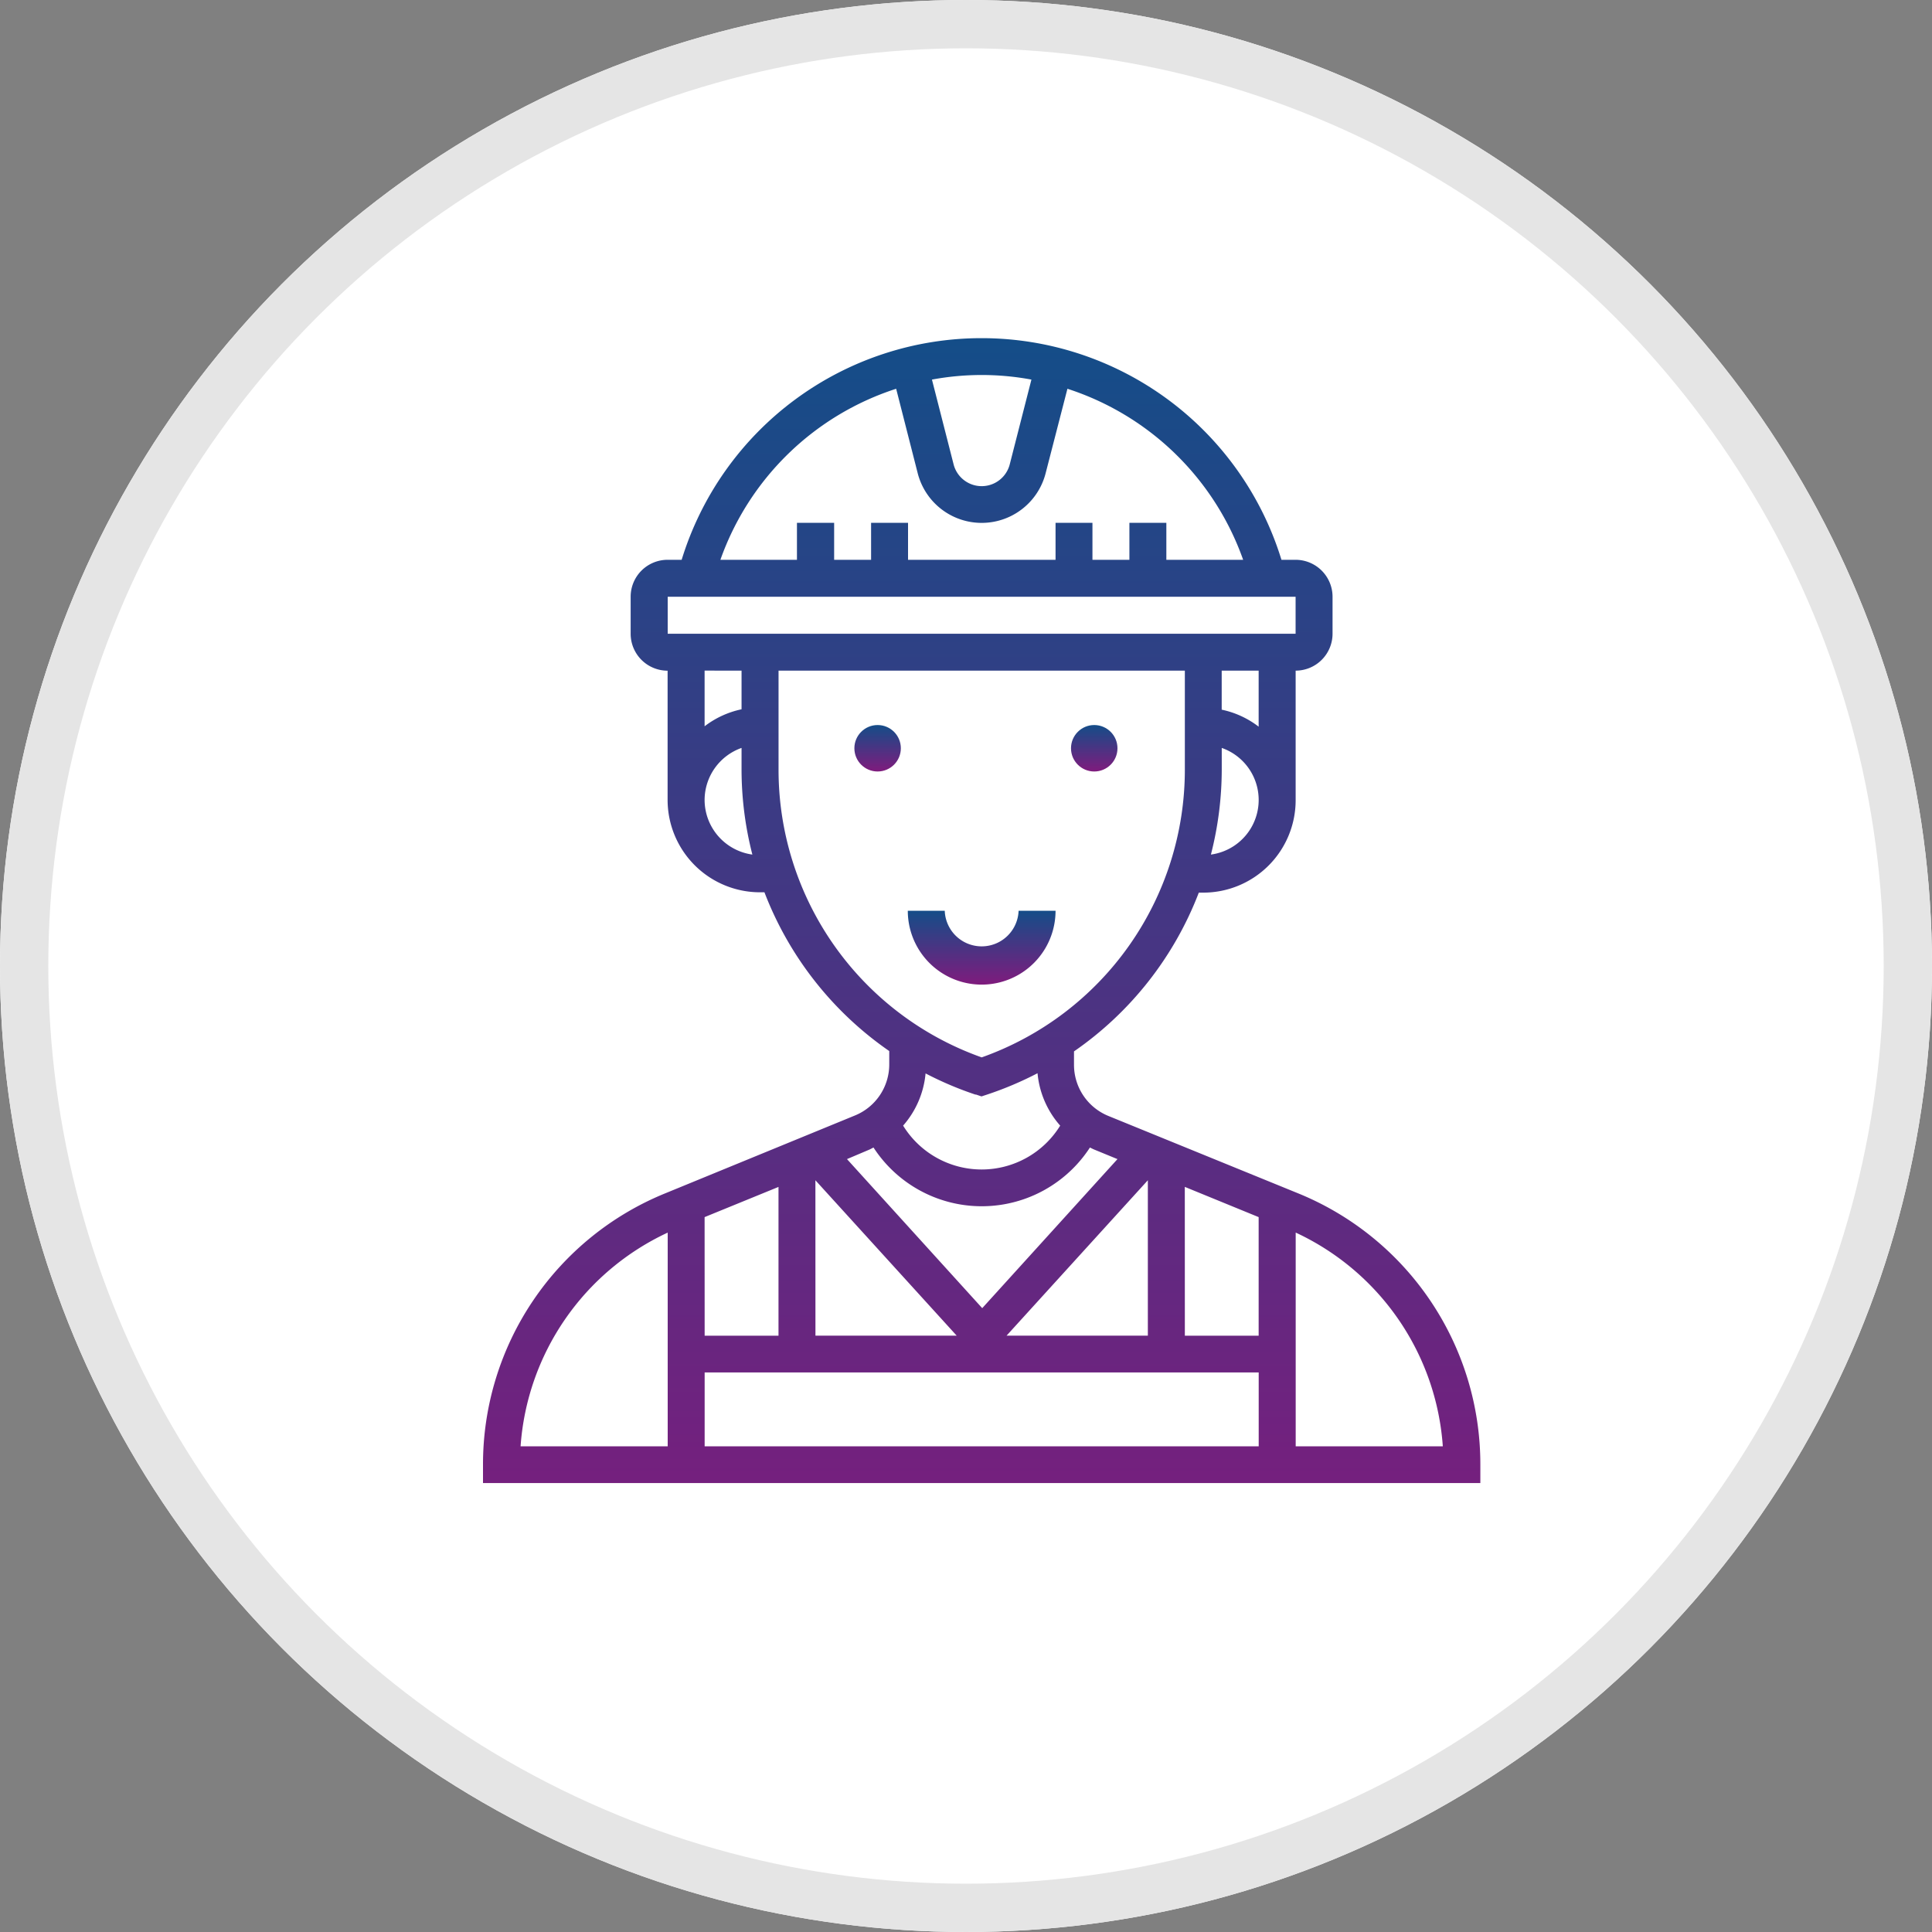 <svg xmlns="http://www.w3.org/2000/svg" xmlns:xlink="http://www.w3.org/1999/xlink" width="40" height="40" viewBox="0 0 40 40">
  <rect x="0" y="0" width="40" height="40" fill="#808080" stroke="none"/>
  <defs>
    <linearGradient id="linear-gradient" x1="0.5" x2="0.5" y2="1" gradientUnits="objectBoundingBox">
      <stop offset="0" stop-color="#144d88"/>
      <stop offset="1" stop-color="#7f1b7d"/>
    </linearGradient>
  </defs>
  <g id="Contractors_All_Risks_CAR_Insurance" data-name="Contractors All Risks (CAR) Insurance" transform="translate(-399 -4935)">
    <g id="Ellipse_612" data-name="Ellipse 612" transform="translate(399 4935)" fill="#fff" stroke="#e5e5e5" stroke-width="1">
      <circle cx="20" cy="20" r="20" stroke="none"/>
      <circle cx="20" cy="20" r="19.5" fill="none"/>
    </g>
    <g id="worker" transform="translate(409 4942)">
      <circle id="Ellipse_195" cx="0.481" cy="0.481" r="0.481" transform="translate(12.174 8.011)" fill="url(#linear-gradient)"/>
      <circle id="Ellipse_196" cx="0.481" cy="0.481" r="0.481" transform="translate(7.689 8.011)" fill="url(#linear-gradient)"/>
      <path id="Path_16795" d="M35.511,39h-.765a.765.765,0,0,1-1.529,0h-.765a1.529,1.529,0,0,0,3.059,0Z" transform="translate(-23.657 -27.144)" fill="url(#linear-gradient)"/>
      <path id="Path_16796" d="M21.872,19.7l-3.923-1.6a1.143,1.143,0,0,1-.713-1.062v-.275a7.073,7.073,0,0,0,2.584-3.287h.093a1.914,1.914,0,0,0,1.912-1.912V8.88a.765.765,0,0,0,.764-.764V7.35a.766.766,0,0,0-.765-.765h-.293a6.495,6.495,0,0,0-12.418,0H8.822a.765.765,0,0,0-.765.765v.766a.765.765,0,0,0,.765.765v2.677a1.914,1.914,0,0,0,1.913,1.911h.092a7.075,7.075,0,0,0,2.584,3.287v.274a1.142,1.142,0,0,1-.713,1.061L8.777,19.7A6.058,6.058,0,0,0,5,25.322V25.7H25.649v-.382A6.056,6.056,0,0,0,21.872,19.7Zm-12.284.494,1.53-.625v3.08H9.589Zm2.294-.763,2.925,3.217H11.883Zm3.958,3.217,2.925-3.217v3.217Zm3.69-3.08,1.529.626v2.455H19.531Zm.54-6.878a7.109,7.109,0,0,0,.225-1.762V10.48a1.141,1.141,0,0,1-.225,2.208Zm.989-2.65a1.889,1.889,0,0,0-.765-.352V8.88h.765ZM16.354,2.856,15.908,4.6a.6.6,0,0,1-1.167,0l-.446-1.746a5.635,5.635,0,0,1,2.06,0Zm-2.8.188L14,4.792a1.367,1.367,0,0,0,2.649,0L17.1,3.044a5.727,5.727,0,0,1,3.638,3.541H19.148V5.82h-.765v.765h-.765V5.82h-.764v.765H13.8V5.82h-.765v.765h-.765V5.82H11.5v.765H9.915A5.727,5.727,0,0,1,13.554,3.044ZM8.824,7.35h13v.766h-13ZM10.353,8.88v.8a1.9,1.9,0,0,0-.765.352V8.879Zm-.765,2.677a1.146,1.146,0,0,1,.765-1.077v.446a7.093,7.093,0,0,0,.224,1.762,1.145,1.145,0,0,1-.989-1.132Zm1.531-.631V8.88h8.412v2.046a6.319,6.319,0,0,1-4.206,5.961A6.318,6.318,0,0,1,11.119,10.926ZM15.2,17.654l.121.041.121-.04a7.11,7.11,0,0,0,1.039-.44A1.9,1.9,0,0,0,16.95,18.3a1.91,1.91,0,0,1-3.252,0,1.9,1.9,0,0,0,.465-1.081,7.079,7.079,0,0,0,1.04.441ZM12.991,18.8c.032-.013.062-.032.094-.047a2.672,2.672,0,0,0,4.481,0c.032.015.062.032.1.047l.47.193-2.8,3.086-2.8-3.086ZM5.778,24.94a5.287,5.287,0,0,1,3.046-4.425V24.94Zm3.811,0V23.41H21.06V24.94Zm12.237,0V20.514a5.287,5.287,0,0,1,3.046,4.426Z" transform="translate(-5 -1.995)" fill="url(#linear-gradient)"/>
    </g>
  </g>
</svg>
